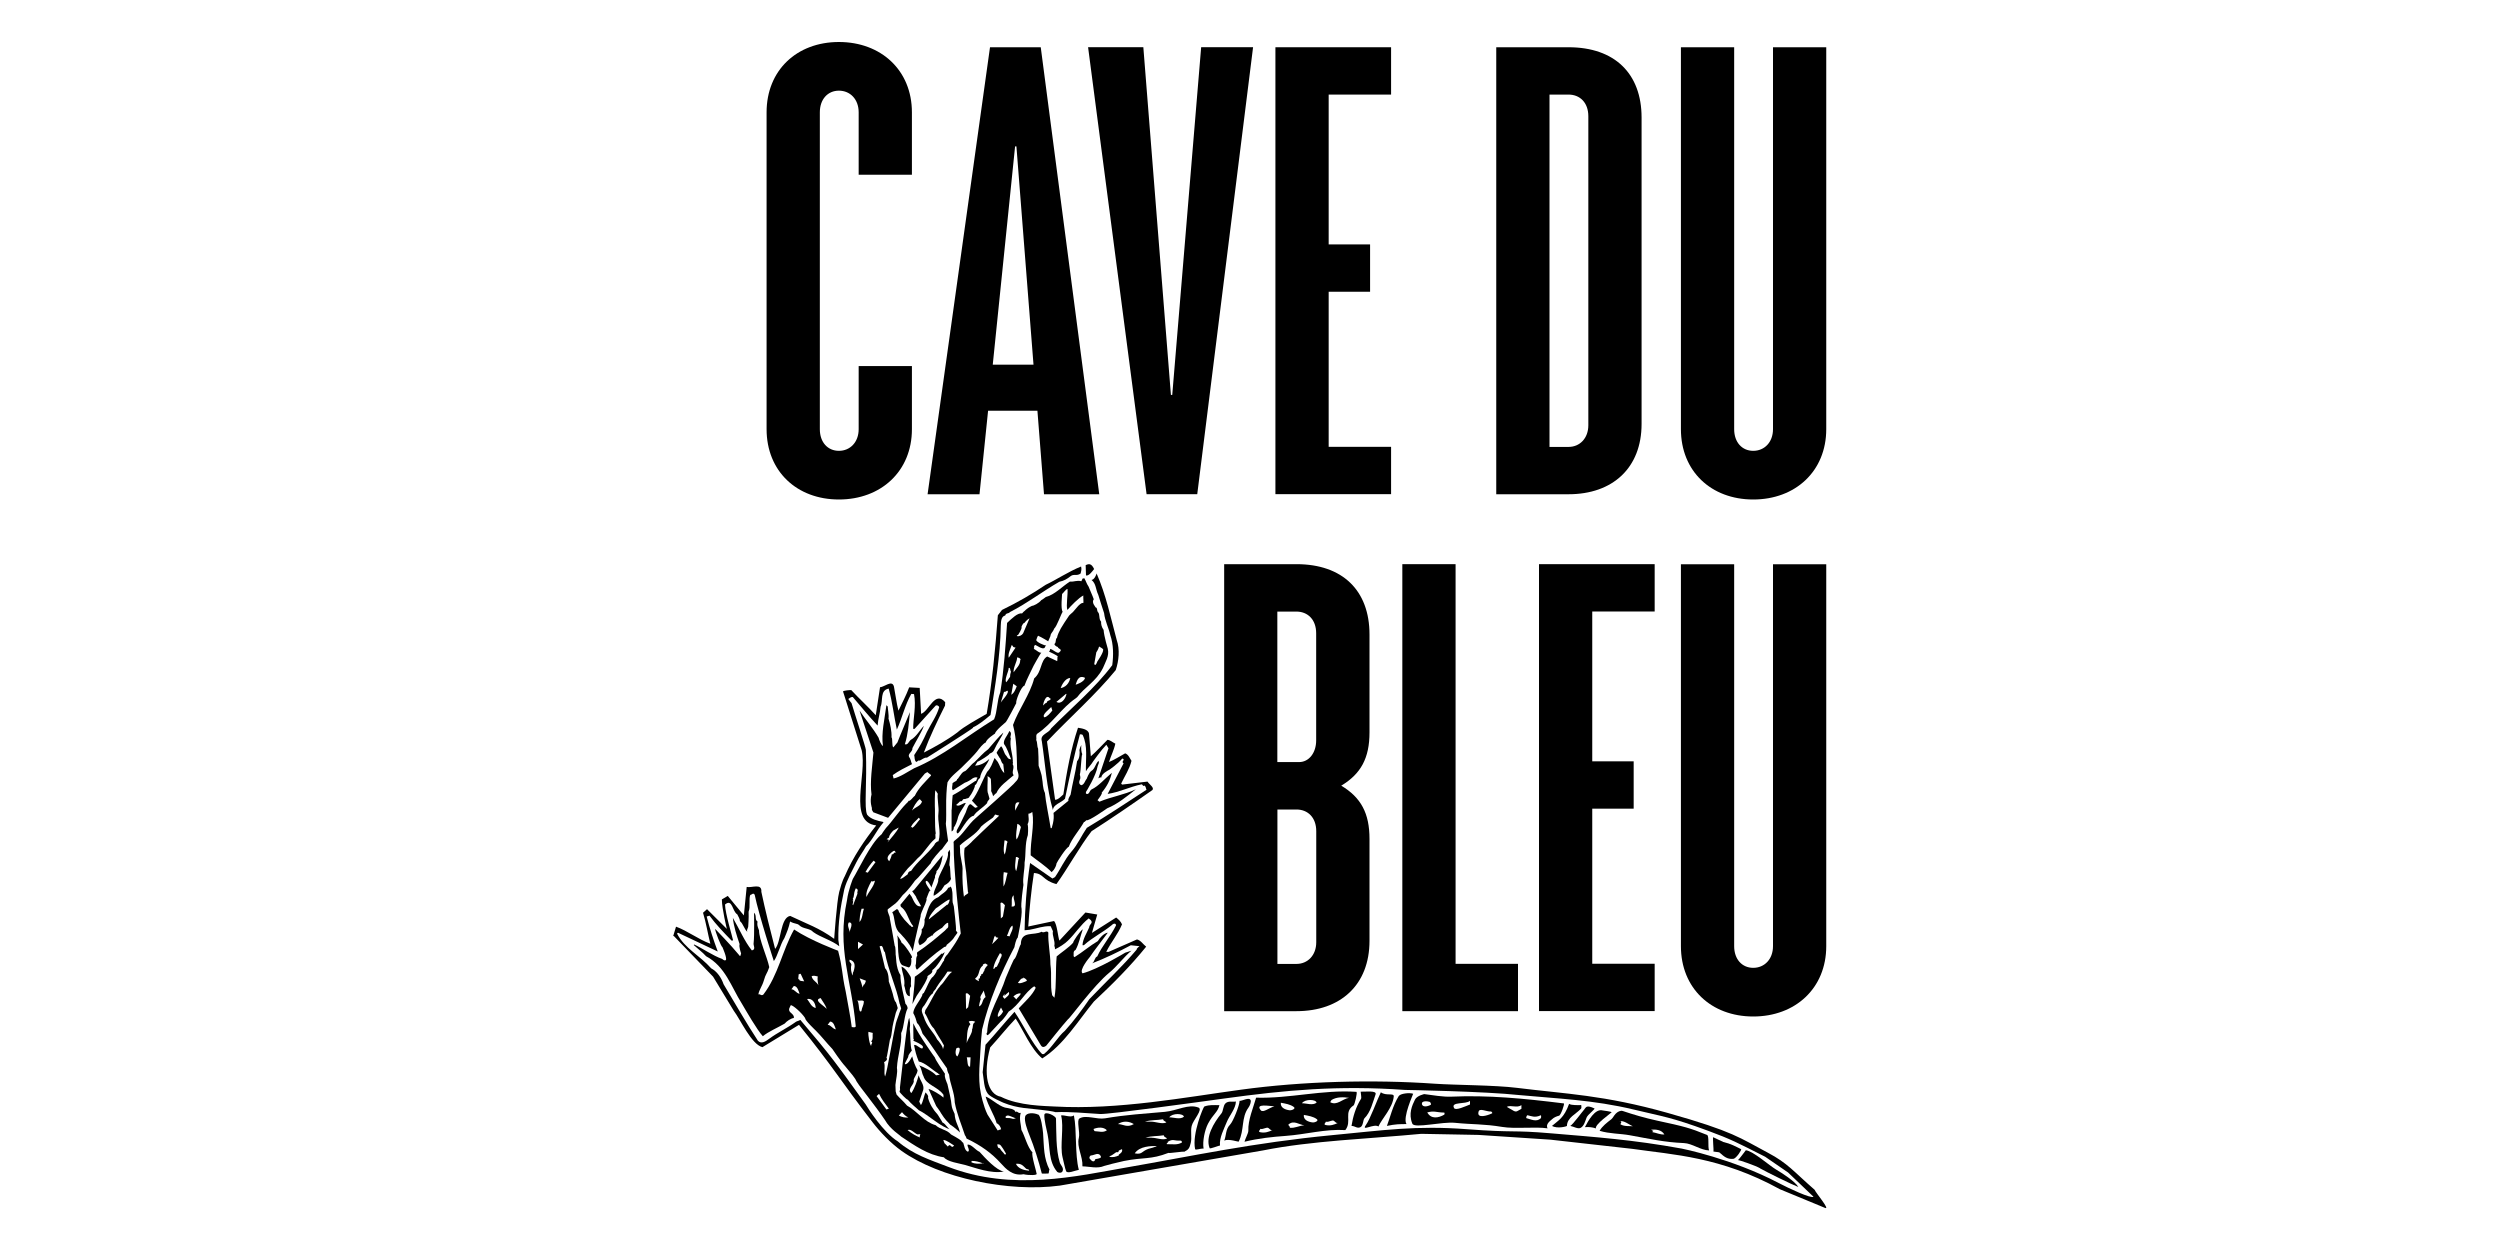 <?xml version="1.0" encoding="UTF-8"?> <svg xmlns="http://www.w3.org/2000/svg" id="Calque_4" data-name="Calque 4" viewBox="0 0 300 150"><g><path d="M103.04,20.97v-7.49c0-1.58-1.03-2.6-2.37-2.6s-2.29,1.03-2.29,2.6v38.02c0,1.58.95,2.6,2.29,2.6s2.37-1.03,2.37-2.6v-7.57h6.39v7.57c0,5.05-3.71,8.44-8.76,8.44s-8.68-3.39-8.68-8.44V13.48c0-5.05,3.63-8.44,8.68-8.44s8.76,3.39,8.76,8.44v7.49h-6.39Z"></path><path d="M124.89,5.67l7.02,53.64h-6.63l-.79-10.02h-5.92l-1.03,10.02h-6.23l7.49-53.64h6.07ZM119.13,43.76h4.89l-2.05-26.19h-.16l-2.68,26.19h0Z"></path><path d="M137.59,59.3l-7.02-53.64h6.63l3.31,41.73h.16l3.47-41.73h6.23l-6.7,53.64h-6.07,0Z"></path><path d="M153.05,59.3V5.67h13.88v5.68h-7.49v17.98h4.97v5.68h-4.97v18.61h7.49v5.68h-13.88Z"></path><path d="M188.23,5.67c5.52,0,8.76,3.15,8.76,8.44v36.76c0,5.28-3.47,8.44-8.76,8.44h-8.68V5.67h8.68ZM185.94,11.35v42.28h2.29c1.34,0,2.37-1.03,2.37-2.6V13.95c0-1.66-1.03-2.6-2.37-2.6h-2.29Z"></path><path d="M219.15,5.67v45.83c0,5.05-3.71,8.44-8.76,8.44s-8.68-3.39-8.68-8.44V5.67h6.39v45.83c0,1.58.95,2.6,2.29,2.6s2.37-1.03,2.37-2.6V5.67h6.39Z"></path></g><g><path d="M146.9,121.34v-53.64h8.68c5.52,0,8.76,3.15,8.76,8.44v11.75c0,3.08-1.03,4.97-3.39,6.39,2.37,1.42,3.39,3.31,3.39,6.39v12.23c0,5.28-3.47,8.44-8.76,8.44h-8.68ZM153.29,91.45h2.6c1.18,0,2.05-1.1,2.05-2.6v-12.86c0-1.66-1.03-2.6-2.37-2.6h-2.29v18.06h0ZM153.29,97.13v18.54h2.29c1.34,0,2.37-1.03,2.37-2.6v-13.33c0-1.66-1.03-2.6-2.37-2.6h-2.29Z"></path><path d="M168.28,121.34v-53.64h6.39v47.96h7.49v5.68h-13.88Z"></path><path d="M184.68,121.34v-53.64h13.88v5.68h-7.49v17.98h4.97v5.68h-4.97v18.61h7.49v5.68h-13.88Z"></path><path d="M219.15,67.71v45.83c0,5.05-3.71,8.44-8.76,8.44s-8.68-3.39-8.68-8.44v-45.83h6.39v45.83c0,1.58.95,2.6,2.29,2.6s2.37-1.03,2.37-2.6v-45.83h6.39Z"></path></g><g><g><path d="M80.86,112.32l4.71,4.88,2.48,4.09c.78,1.02,2.12,4.04,3.44,4.37l4.39-2.68c4.24,5.24,4.76,6.41,8.82,11.68.91,1.18,2.17,2.51,3.49,3.45,4.56,3.26,12.85,4.99,19,4.16l24.38-4.22c5.84-1.17,12.73-1.39,18.98-1.99l6.87.13,8.63.57,9.81,1.1c4.89.71,10.61.93,17.73,4.85l5.37,2.22c.8.39-1.16-1.91-1.2-2.15-2.56-2.23-3.21-3.18-5.61-4.45-3.35-1.77-4.08-2.54-12.03-4.78-7.66-2.16-12.19-2.27-18.1-3.01-2.62-.33-7.46-.33-9.77-.49-7.47-.53-15.95-.3-23.32.71-6.65.9-14.77,2.45-22.37,2.02-1.15-.07-4.3-.07-6.46-1.17-1.59-.29-2.17-2.67-1.28-5.92,1.11-1.21,1.98-2.34,3.06-3.46.86,1.29,1.84,3.68,3.19,4.78,2.57-1.61,4.34-4.57,6.2-6.83,2.26-2.12,4.33-4.18,6.27-6.58-.37-.28-.63-.75-1.1-.87l-3.4,1.49h-.29c.56-1.15,1.42-2.13,1.89-3.3-.15-.36-.4-.57-.7-.82l-2.91,1.85.64-2.21-1.42-.24-3.12,3.37c-.17-.39-.27-1.94-.64-2.35l-3.1.66c.13-2.02.37-4.46.68-6.42,1.19.06,1.02.89,2.7,1.33,1.29-1.77,2.84-4.58,4.22-6.35,2.45-1.57,4.87-3.23,7.3-4.94.25-.3-.37-.66-.59-1.01l-3.05.36-.11-.12c.43-.91,1-1.74,1.24-2.73-.22-.32-.36-.76-.76-.9-.64.35-1.31.79-1.94,1.04.23-.75.6-1.42.76-2.2-.33-.16-.64-.46-.95-.46-.66.66-1.39,1.46-1.99,1.97l-.22-2.71c-.09-.55-.92-.64-1.32-.71-.87,2.58-1.34,5.27-1.76,8-.3.27-.66.66-.99.64l-.97-6.99c2.71-2.87,5.8-5.57,8.25-8.57.37-1.1.51-2.48.12-3.6-.74-2.74-1.27-5.38-2.42-8,0,.07-.25.77-.61.78.57.46.49,1.14.81,1.78.21.72.46,1.45.7,2.2.11.96.55,1.76.75,2.66.38,1.1.39,2.4.23,3.59-2,2.69-4.95,5.18-7.34,7.59-.29.61-1.37.69-1.11,1.54.41,2.69.57,5.62,1.33,8.26.04-.69.98-.86,1.45-1.36.51-2.48,1.12-5.34,1.79-7.73.12,0,.24-.01.33.07.64,1.35.35,2.81.39,4.36.24-.42.64-.78.87-1.19,0,0,.98-1.38,1.58-1.99l.26.42-1.22,3.61c.12-.04.2-.16.36-.1,0-.43.78-.84.96-.93,0,0,1.02-.69,1.55-1.35.47.14-.21.35.16.58-.64,1.23-1.27,2.46-1.91,3.67,1.42-.21,2.67-.86,4.07-1.15.12-.02.17.32.33.14.21.13.17.34.26.51-2.47,1.61-4.65,3.07-7.16,4.57-.65.94-1.09,2-1.86,2.87-.82.95-1.27,2.04-1.96,3.04l-.31.17-2.68-1.86c-.43,2.85-.63,5.67-.66,8.07l.62-.06c.94-.17,1.53-.45,2.51-.43l.27.6c-.12.54.3,1.15.17,1.77,0,0,.11.22.07.41.44-.19,1.24-.7,1.57-1.05.85-.81,1.51-1.9,2.48-2.66l.23.18c.36.4-.14.47-.17.9-.27.65-.77,1.39-.8,2.13h.17c1.03-.94,2.24-1.5,3.36-2.42.18-.21.5-.24.49.05-.67,1.35-1.71,2.51-2.25,3.72-.34.13-.29.63-.62.83,1.58-.61,3.13-1.36,4.65-2.17l1.04.11s-.4.3-.33.4c-1.66,1.97-3.79,3.97-5.68,5.95-.9,1.31-1.86,2.61-2.95,3.81-.82.67-1.49,1.96-2.51,2.79h-.21c-1.16-1.17-2.38-3.73-3.32-5.07-1.14,1.23-2.31,2.69-3.48,3.95l-.34,3.3c.15.87.14,1.95.63,2.59.28.39,1.87,1.07,1.87,1.07.83.34,1.68.53,2.46.63.81.11,3.04.27,3.8.5,1.66-.08,3.63.12,5.33.22.98.06,11.84-1.44,14.9-1.86,7.35-1.01,13.66-1.6,21.69-1.03,0,0,9.62.17,13.74.62,4.44.42,8.89.57,13.73,1.74,3.42.83,4.4.88,8.92,2.55,2.73,1.01,3.47,1.41,6.83,3.11l2.75,1.89,3.05,2.91c-.28.25-2.98-1.02-4.18-1.65-5.58-2.93-11.63-4.13-11.63-4.13-5.9-1.07-10.23-1.37-15.65-1.83-4.89-.42-4.22-.05-10.17-.5-6.04-.46-9.98.13-16.16.72-9.4.9-16.74,2.5-24.63,3.87-5.98,1.04-13.67,2.9-21.42-.07-2.24-.86-4.21-1.48-6.04-3.05-1.76-1.09-3.63-4.04-3.86-4.45-3.62-5.01-4.03-5.66-7.84-10.13l-.51.21c-1.07.78-2.22,1.3-3.24,2.06-.42.31-.93.66-1.34.23-1.26-1.9-2.98-4.88-4.12-6.78-.27-.78-.76-1.52-1.5-1.92-1.28-1.47-3.21-2.41-4.08-4.15.06-.21.29-.03.22-.06l4.66,2.2c-.52-1.39-.99-2.84-1.33-4.2l.34-.1c.76,1.04,1.75,2.07,2.66,3l.17-.04c-.13-.6-.93-3.17-.97-4.3.9-.76.86.83,1.47,1.18.13.27.33.57.32.81.39.31.5.96.91,1.31-.16-.22.04-.4.08-.62,0,0,.09-1.11.05-1.82.24-.58,0-1.49.2-2.01.19-.01.35-.32.53-.02.51,2.49,2.3,7.96,2.3,7.96.46-.62.77-2.01,1.26-2.75.36-.85.51-1.21.69-2,.56.32.85.2,1.1.45.46.46,1.27.34,1.67.81.87.63,2.27,1.01,3.13,1.71l-.11-.75c-.04-2.09.25-3.92.71-6.08.31-1.15.93-2.17,1.47-3.28.28-.58.9-1.42,1.14-1.88.88-.88,1.23-1.9,2.1-2.88l-.05-.05c-.64-.13-1.49-.32-1.91-.86-.4-.81,0-3.67-.16-7.79-.01-.3-1.27-4.1-1.71-5.58.05.03-.26-.32-.4-.52.15-.09.34-.29.55-.23.99,1.15,1.89,2.27,2.97,3.42.07-.9.29-1.42.36-2.27.32-.72-.11-1.96.97-2.17.44,1.57.64,3.35.98,4.92.65-1.4.96-2.93,1.73-4.28l.33.02c.28,1.4-.11,2.93-.1,4.17h.17s2.51-2.77,2.51-2.77c.15-.13.41,0,.44.19-.32,1.08-.99,1.98-1.47,2.95-.43.98-.93,1.91-1.53,2.78.08.29,0,.62.24.82.14,0,.23-.25.41-.15.29-.13.59-.42.88-.36,0,0,5.05-3.18,5.53-3.58-.09-.13.22.07,2.1-1.54.54-3.43,1.18-7.07,1.23-10.74.02-.48.05-1.1.53-1.2.11-.35.4-.18.58-.42,2.03-1.02,3.92-2.49,5.92-3.63.55-.11.92-.33,1.35-.67.39-.31.74.03,1.21-.33.03-.27.15-.41.05-.83-1.5.6-3.04,1.63-4.24,2.19-1.6,1.08-3.4,2.13-5.25,3.02l-.5.64c-.31,4.16-.67,7.91-1.34,11.83-1.16.68-2.72,1.51-3.53,2.24-1.27.95-2.67,1.72-4.01,2.41.69-1.87,1.63-3.81,2.54-5.64l.02-.41c-1.24-1.43-1.94,1.09-2.89,1.4l-.17-3.11-1.26-.07c-.36.96-.86,1.91-1.29,2.8-.24-.94-.35-1.93-.54-2.89-.22-.85-1.12.04-1.67.08l-.51,3.36c-.92-1.03-1.97-1.97-2.94-3.02-.19-.01-.89.05-.99.16l2.24,7.07c.68,2.88-1.7,8.59,1.74,9.01-1.35,1.72-2.75,3.71-3.79,6.14,0,0-.28.42-.65,1.85-.3,1.18-.6,5.62-.6,5.62-1.79-1.31-3.32-1.81-5.28-2.75-1.2.2-1.07,3.14-1.81,3.96-.52-1.98-1.23-4.83-1.65-6.85.08-1.09-1.15-.44-1.76-.59l-.34,3.42c-.65-.8-1.26-1.52-1.93-2.34l-.71.42c.01,1.15.6,3.54.6,3.54l-2.38-2.37-.48.43c.37,1.21.58,2.56.88,3.72-1.45-.53-2.74-1.55-4.12-2.05l-.34,1.13h0Z"></path><path d="M108.94,131.97c.38.47.91.88,1.32,1.26,1.16.56,2.64,2.03,3.82,2.31-.33-.02-.56-.67-.99-.85.02-.02-.57-.94-.57-.94-.54-.58-.96-1.27-1.16-2.02.13-.25-.3-.64-.3-.64-.16.35-.31,1.2-.55,1.52-.06-.15-.14-.32-.2-.42l.48-1.41c.15-.59-.37-1.09-.55-1.75-.15.59-.49,1.59-.88,2.14-.57-.55.44-1.02.28-1.55.02-.33.44-.72.47-1.2-.29-.47-.52-1.14-.64-1.64,0-.12-.44,1-.88.92-.04-.15.44-.84.41-.96-.03-.11.38-.65.42-.68-.21-.46-.16-2.02-.25-2.59.09-.65.01-.89-.05-1.31-.27.08-.84,5.99-1.13,8.37,0,0,.02.11.02.2l-.07.29c.1.15.8.91,1,.95h0Z"></path><path d="M129.78,69.75c-.57-.15-.86.09-1.39.04-.89.55-1.82,1.58-2.89,1.85,0,0-.47.36-.55.38-.28.37-.94.69-1.11.68-.78.38-.82.61-1.02.72l-.17.19c-.52-.1-1.22.6-1.8,1.14-.19,2.76-.37,5.64-.82,8.34-.41,1.01-.34,2.32-.74,3.23-3.23,1.98-6.15,4.43-9.59,5.87-.81.43-1.63,1.04-2.47,1.23l-.1-.41c.67-.49,1.53-.92,2.31-1.31-.13-.29-.16-.65-.36-.88-.17-.39.46-.62.41-1.05.45-.88,1.1-1.9,1.38-2.67-.5.5-.88,1.29-1.57,1.68-.27.2-.34.65-.72.53.37-1.13.49-2.53.61-3.86-.49,1.22-1.09,2.57-1.5,3.64,0,0-.46.55-.49.6-.21-.18-.06-1.12-.22-1.2.04-.74-.16-1.61-.36-2.26.07-.38-.12-1.37-.09-1.44l-.16-.17c-.23,1.73-.63,3.33-.42,4.89-.17-.03-.46-.72-.52-.98-.68-1.18-1.6-2.21-2.29-3.27l1.67,5.05c-.13,1.57-.44,3.5-.23,5.02-.23.9.05,1.63.05,1.63-.06.21.08.36.16.51l1.78.67,4.41-5.31.3-.18c.23.23.51.31.43.43-.71.78-1.49,1.47-1.94,2.43-.15.06-.56.69-.72.58,0,0-.16.25-.3.34-.88.91-1.69,2.15-2.45,2.95-.15.21-.41.55-.44.62,0,.1-.13.14-.18.21-1.25,1.1-2.62,4.08-3.34,5.26,0,0-.54,1.31-.7,2.55-1.24,5.87.55,9.52,1.05,15.15-.11.21-.38.05-.48.09-.17-1.39-.49-2.87-.73-4.29-.5-2.25-.34-2.74-.91-4.88,0,0-3.32-1.23-5.28-2.55-1.41,2.49-1.89,5.47-3.69,7.81-.27.2-.36-.11-.6-.02.1-.57.46-.97.66-1.67.24-.86.36-.73.65-1.6-.25-1.23-1.22-3.28-1.23-4.42-.17-.46-.25-.61-.18-1.06-.37-.23-.06-.71-.41-1.05-.02-.12.06,2.72-.06,3.67-.06.21.32.76-.21.85-.87-1.07-1.49-2.56-2.28-3.91.11,1.06.46,2.12.81,3.15-.11.33.18,1.11.18,1.11-.08.26-.06.5-.29.15-.85-1.05-2.82-3.08-2.82-3.08-.04.21.72,2.16.86,2.17,0,0,.6,1.34.42,1.57-.12.07-.19.07-.45-.14-1.08-.37-2.41-1.3-3.35-1.73l-.05.07c.52.48,1.01.82,1.48,1.34,2.32,1.24,3.01,3.66,4.28,5.67.53.89,1.83,3.17,2.53,3.93.67-.56,1.7-.98,2.61-1.51.28-.32.75-.63,1.11-.68.06-.31-.24-.51-.46-.72-.24-.32-.04-.5.09-.81.21-.06,1.32.9,1.73,1.55-.06.24,1.26,1.48,1.26,1.48.75.75,1.24,1.42,2.01,2.23,0,0,1.01,1.51,1.53,2.06,1.7,2.01,1.04,1.4,1.55,2.09.08.2,2.06,2.64,3.22,4.36.63,1.13,1.87,1.86,1.93,1.98,1.64,1.09,3.21,2.21,5.15,2.5.42.55,1.87.73,2.55.92,1.23.35,3.1,1.07,4.64.79-.87-.13-2.24-1.61-2.92-2.37-.47-.19-.95-.91-1.43-.87-.08.21.34.71.04.86-.4-.14-.44-.76-.56-1.06,0,0-.23-.18-.23-.25-.2-.2-1.23-.76-1.23-.76-.56-.63-1.24-.54-1.86-1.12-1.34-.36-2.2-1.67-3.43-2.35-.5-.6-.81-.81-1.25-1.32l-.11-.38-.03-.77c.06-.7.29-1.46.18-2.06.08-1.5.6-2.81.51-4.17.37-.72.35-2.15.78-2.99,0,0-.05-.36-.26-.51-.23-1.04-.61-2.42-.61-3.47-.6-.87-.5-2.41-.57-2.39,0,0,0-1.1-.11-1.08,0,0-.46-2.66-.59-3.31,0-.39-.33-.73-.25-1.1l.92-.7c.35-.29.63-.71.88-1.01.7-.61,1.46-1.72,1.46-1.72l.4-.39,1.51-1.72c.01-.29,1.19-1.57,1.19-1.57.12-.02.3-.32.3-.32l.58-.78c-.03-.31-.33-2.17-.26-2.18.05-.02.03-1.88.03-1.88-.02-.96.05-2.34.16-2.97.45-.81,1.29-1.32,1.94-2.02,0,0,1.31-1.24,1.82-1.96,0,0,.46-.64.85-.82.04-.38,1.08-1.04,1.08-1.04.07-.38,1.26-1.34,1.26-1.34.12-.02,1.31-2.34,1.31-2.34-.14-.13.58-2.02.97-2.07.3-.82.73-1.61,1.1-2.4,0,0,.67-1.23.93-1.59-.15.16-.73-.38-.91-.44.13-.14.01-.21.01-.21l.13-.26c.24.04.92.63,1.18.33.03-.13.17-.28.17-.28-.08.11-1.3-.43-1.18-.67.02-.08.16-.45.21-.48.41.17,1.25.69,1.21.67,0,0,.12-.25.27-.62.05-.43.26-.4.45-.9.33-.29.87-1.86,1.02-2.02-.26-.36-.06-2.06-.07-2.14.15-.11.48-.61.65-.6.07.63-.2,2.04-.01,2.52.38-.46,1.35-1.46,1.91-1.74-.03.17.04.72,0,.91-.21-.11-.64.37-.64.37l-.61.71c-.17.13-.45.41-.45.41-.53.79-.66.98-1,1.55-.19.35-.4.77-.46,1.12-.25.22-.05.53-.3.74-.05.12.2.32.39.37.06.27.68.24.15.67-.22.16-.73-.38-1.06-.44,0,.1-.05.28-.15.32.16.06.93.44,1.09.59-.16-.06.02.75-.18.52l-1.12-.52c-.84.5-.61,1.82-1.56,2.63-.51,1.95-1.87,3.72-2.54,5.59.46,1.77.44,3.46.49,5.3l.14.53c.12.5-.11.79-.34,1.01-.11.26-4.76,4.33-4.76,4.33-.95.81-1.51,1.95-2.43,2.62-.37.27-.19.34-.22.51-.03,3.08.73,9.7.85,10.72l-.36.67c-.34.61-.78,1.19-1.22,1.83-.24.2-.46.62-.42.74-.3.32-.43.88-.87,1.15-.02.31-.45.79-.45.79-.37.2-.79,1.41-1.13,1.99-.09-.05-.2.2-.18.28-.37.77-1.03,1.44-1.07,2.1.22.37.37.87.45,1.18.32.3.44.67.67,1.3,1.07,1.32,1.91,2.75,2.93,4.16.01.17.06.42.25.75.11,1.13.65,2.11.68,3.35.26,1.4.81,2.64,1.22,3.92.1.11.16.28.2.4,1.78.85,3.03,1.78,4.1,2.96.62.68,1.42,1.56,2.73,1.32.64.15,1.73.14,1.57-.08.03-.05-.67-2.28-.49-2.53-.61-.61-.92-1.99-1.33-2.7-.04-.6-.31-1.35-.08-2.06-.32.13-.44-.31-.62-.08-.1-.41-.81-.45-1.28-.55-.82-.23-1.66-1.1-2.32-1.32.34,1.21,1.01,2.12,1.33,3.21.28.09.5.46.53.72,0,0-.36.1-.41.14l-1.22-1.91c-.52-1.05-.8-2.54-.8-2.54-.4-1.83-.07-4.23,0-5.97,0,0,.07-1.01.15-1.7.8-3.35,2.24-6.77,3.88-9.88.04-.21.19-.97.39-1.13,0,0,.58-2.58.47-3.48-.15-.41.22-2.85.22-2.85-.12-.91.16-1.76.14-2.69.17-.92.02-2.24.39-3.3,0,0,.09-.88-.03-1.31.26-.44.05-.95.11-1.26.26-.01.22-.08.46-.19.27,1.66-.25,3.4-.2,5.19.8.64,1.77,1.26,2.52,2.02l.25-.27c.16-.23.31-.53.33-.77.08-.21,1.15-1.9,1.47-2,.39-1.05,1.27-1.96,1.83-2.98h.05s.25-.22.25-.22c.2.2,2.48-1.42,2.48-1.42,1.22-.49,2.37-1.43,3.44-2.28-1.47.69-2.89.87-4.37,1.49l-.23-.18c.26-.34.62-.83.5-.9.66-.8,1.01-1.5,1.22-2.39-.85.7-1.56,1.59-2.44,2-.24.11-.28.73-.67.49v-.19c.06-.07,1.23-2,1.4-3.07.09-.32.22-.38.12-.67-.38.34-.43.96-.85,1.2-.32.2-.57.95-.57.95-.23.25-.28.7-.66.78-.47-.17-.13-.75-.13-.75.06-.19-.04-.53-.04-.53.14-.49.17-2.35.29-2.44-.13-.27-.15-.77-.11-1.1,0,0-.31.51-.21.8,0,0,.05.79-.3,1.13-.19,1.37-.57,2.72-.78,4.02-.13.23-.36.6-.25.73l-1.8,1.46c.05.46.03.81-.07,1.26l-.15.57h-.12c-.23-1.47-.6-3.14-.69-4.22-.3-.64-.22-1.18-.36-1.86,0-.31-.4-1.41-.4-1.41,0-.81-.02-1.36-.06-2.05-.15-.32-.06-.72-.23-1.04.08-.24-.09-.51.11-.74,1.73-1.13,2.98-3.14,4.61-4.24l.2-.16c.85-1.17,2.27-1.86,3.09-3.49.3-.75.79-1.44.58-2.33,0,0-.45-1.48-.5-2.25-.24-.32-.32-.71-.3-.99-.32-.33-.1-.89-.39-1.16-.13-.17-.04-.53-.26-.54,0-.05-.54-.58-.23-.99l-.15-.39-.47-1.12c-.27-.4-.28-.61-.52-1.02l-.29.1c.12.05,0,.17-.06.24h0ZM94.97,118.71l.29-.39c.43,0,.57.6.69.94-.45-.1-.55-.51-.98-.55h0ZM95.92,117.53c-.26.03-.02-.44-.11-.57.1-.02.2-.2.29-.06l.41.88c0-.07-.67,0-.59-.26h0ZM96.85,119.88c.58-.11.99.39,1.04,1.08-.54-.1-.73-.71-1.04-1.08ZM97.4,117.14c.24-.11.47-.01.73.03-.06.31.01.78.07,1.07-.15-.41-.71-.56-.8-1.09ZM98.48,119.77c.22.39.6.84.72,1.3-.38-.45-1.64-1.06-.72-1.3ZM99.32,122.98l.29-.39c.43,0,.57.6.69.94-.45-.1-.55-.51-.98-.55ZM116.6,139.31c.45-.01.88.11,1.29.27.01,0,.03.02.05.03.04,0,.08,0,.12-.01-.04.07-.09.04-.12.01-.46.05-.95.08-1.37-.14-.05-.03.06-.1.03-.17h0ZM114.49,137.46c-.36.51-.41-.4-.75.13l-.34-.35c-.07.02-.2-.45-.2-.45.45.05.92.46,1.29.67h0ZM110.1,136.13l.34-.03s-.09.28-.07.33l.04.07c-.35-.11-1.05-.49-1.5-.89.39-.19.81.38,1.19.52h0ZM108.24,133.46c.18.22.45.53.76.61-.27.11-.86-.03-1.14-.21l.38-.4ZM110.37,95.89l.27.3c-.17.56-.8.63-1.2,1.08.19-.44.48-1.02.93-1.38h0ZM110.25,98.12l.16.18c-.33.34-.57.83-.96,1.05.03-.07-.02-.1-.07-.12l-.1.11c.17-.54.76-.94.97-1.21h0ZM103.38,109.05h.29c-.19.53-.16,1.2-.53,1.59-.01-.26.08-1.09.25-1.59h0ZM103.56,113.34l-.6.55v-.88s.6.33.6.33ZM101.86,110.69c.66-.04.09.98.05,1.24.14-.33-.34-.83-.05-1.24ZM102.41,116.61c-.1.11-.06.31-.07.45-.2-.27-.29-.9-.17-1.27,0-.29-.34-.3-.21-.63.52.15.78.51.45,1.46h0ZM102.38,108.64c-.21-.18.16-.37-.09-.58.05.03.07-.02.12-.04l-.11-.24.04.07c.18-.3.11-.64.24-.97l.11-.28c.45.12.09.48.21.63l-.53,1.4h0ZM103.37,121.33c-.42.34-.18-1.11-.57-1.37.18.27.72-.05.87.22-.03.48-.23.67-.3,1.14h0ZM103.71,118.19v-.14s-.26.52-.26.52c.15-.11-.27-1.05-.29-1.17l.74.28c0,.17-.15.37-.19.52ZM104.5,124.96c.4.12-.09.4.07.58-.23-.13-.41-1.35-.36-1.72l.52.13c-.06.28.1.86-.22,1.02ZM103.98,107.65c-.13-.6.29-1.35.6-1.93.13.15.26-.03.41-.03-.11.69-.74,1.27-1.01,1.95ZM104.13,104.72c-.09-.03-.19-.08-.28-.06.29-.53.62-.99.98-1.38l.23.18-.93,1.26ZM106.37,133.14l-1.18-1.61.3-.27c.28.63.75,1.21,1.17,1.78l-.29.1h0ZM107.97,120.46l.17.55-.25.64c.06-.08-.28.74-.38,1.13-.32,1.33-1.04,5.79-1.3,6.4-.19-.49.05-1.19-.12-1.72,0,0,.53-.25.28-.55.07.03.29-1.51.42-2.15.16-.28.21-.78.25-1.08.06-.66.25-1.31.46-2.15l.23-.56s-.21-.79-.27-.75c-.16-.15-.33-.97-.33-.97-.1-.32-.38-1.27-.48-1.49.02.02.01-1.17-.44-1.57,0,0-.5-2.14-.66-2.62.49-.28.37.51.64.7.36,2.1,1.4,4.2,1.77,6.21h0ZM107.11,102.54l-.07-.07c-.08.35-.23.72-.33.88-.53-.48.14-.91.3-1.09.3-.2.32-.27.5.07-.23-.11-.27.15-.39.22h0ZM106.49,101.12l.18-.33-.28-.09.3-.2c0-.29.27-.58.5-.83l.66-.37c-.27.58-.93,1.26-1.36,1.81h0ZM112.63,100.95c-.09-.03-.46.21-.5.43-.85,1.13-2.09,2.04-2.79,3.12-.32.1-.32.13-.43.43-.37.24-.6.52-.89.53.09-.28.93-1.26.93-1.26.12-.09,1.08-1.09,1.16-1.2.8-.65,1.24-1.62,2.09-2.34.15-.04-.03-.49.09-.65-.14-.69-.07-3.32-.11-3.3,0,0-.03-1.67.08-1.88l.28.43c-.11.31.15,1.79.08,2.19-.16,1.3.36,2.29,0,3.51h0ZM121.4,77.41c.25.13.04.25.47.3l-.82,1.22c-.12-.46.18-1,.35-1.52h0ZM120.09,84.33l.4-1.33c.16.15.37-.27.45-.05.08.34-.77,1.16-.85,1.38h0ZM121.21,81.23c-.1.09-.29.48-.47.64-.24-.37.33-1.33.3-1.72.24-.08.16.36.28.44-.08.24-.12.45-.11.64ZM121.35,83.36l.24-1.31.42.3c-.14.35-.29.8-.66,1.02h0ZM122.42,79.24c.02.57-.48.95-.79,1.44-.04-.67.44-1.28.42-1.79.12,0,.41.09.42.26l-.05.09h0ZM122.77,76c-.11.21-.46.41-.74.33v-.07s.08-.07.12-.04c0,0,.54-.78.43-1,.03-.09.2-.49.34-.46,0,0,.29-.4.63-.57l-.78,1.82h0ZM112.86,118.28c-.79.88-1.15,1.99-1.82,2.94l-.07.34c.42.61.57,1.37,1.11,1.87.36.68.86,1.37,1.2,2.03l-.13.47c.06-.31-.58-1.09-.69-1.19-.45-.91-1.04-1.31-1.49-2.39-.25-.82-.64-1.11-.04-1.72.34-.48.53-1.09,1.03-1.45-.01-.24.33-.41.39-.65.45-.76.91-1.18,1.35-1.94.12-.02.55.03.55.03-.57.4-.94,1.3-1.41,1.65h0ZM114.89,126.77c-.23-.07-.29-.55-.12-.98.79-.38.18.93.12.98ZM123.1,140.22c.11.1.28.07.39.17.04.03-.04.09-.06.09-.58-.06-1.25-.24-1.52-.82.67-.08.87.26,1.2.56ZM120.69,133.97c.23-.24.54-.02.8.07.14.05.29.12.43.17-.17-.02-.25.1-.42.04-.22-.08-.49-.1-.75-.09-.09,0-.1-.14-.06-.19h0ZM120.06,137.43c-.19-.22.18.12.64.97.02.03.04.1-.03.14-.02-.07-.07.05-.13-.03-.16-.25-.41-.4-.55-.7-.01-.04-.12-.02-.16-.05-.12-.09-.12-.28-.17-.42.16-.05.32,0,.39.08h0ZM120.54,100.85c.17-.01.35.07.39.24h-.07c-.09.33-.12,1.02-.29,1.46-.24-.42-.06-1.2-.03-1.7h0ZM120.45,104.66l.46.08c-.17.54-.2,1.16-.49,1.64-.02-.53-.04-1.26.03-1.73h0ZM115.67,107.62c-.14-.99-.2-2.16-.17-3.09.08-.74-.33-1.73-.29-2.57l-.03-.5c.7-.7,1.98-1.33,2.56-2.28.45-.41.87-.67,1.42-1.07l.26-.37.48.14c-1.1,1.02-3.19,3.03-3.19,3.03-.13.18-.77.74-.95.85-.18.69.11,2.37.18,2.9l.21,2.36c.2.25-.36.29-.47.6h0ZM115.89,119.24c.23-.2.46.25.53.25l-.24,1.37-.25.23-.04-1.85h0ZM116.42,127.99c-.38.12-.3-.82-.41-1.11h.46s-.06,1.11-.06,1.11ZM116.65,123.53c.08.39-.56,1.22-.65,1.65.05-.59-.02-1.79.45-2.27l-.2-.3c.13-.16.67-.12.78.03-.39.19-.22.58-.38.89h0ZM117.52,120.76c-.1.04.11-.79.18-.89-.23-.23.23-.68.34-1.01l.23.79c-.45.29-.28.87-.75,1.11ZM118.12,116.51c-.17.11-.12.45-.38.39v.17c-.28.08.02.34-.32.39l.06.29c-.12-.08-.44-.18-.46-.33.62-.44.32-1.13.94-1.57-.11-.1.15-.21.3-.23l.28.18c-.13.14-.45.48-.42.72ZM119.41,112.28l.11.19.29.07c-.23.23-.54.59-.79.77.21-.32.18-.78.39-1.03h0ZM119.94,115.36l-.32.65c-.34.03-.13.23-.42.26.06-.64.45-1.28.79-1.89.51.17-.04.64-.05.98ZM120.35,109.99l-.25.22-.04-1.85c.22-.2.46.25.53.25l-.24,1.37h0ZM121.16,112.36l-.33-.06c.21-.37.28-.99.65-1.23.2.34-.26.98-.32,1.29ZM121.39,108.78c.09-.45-.13-1.15.29-1.35-.24.37.57,1.46-.29,1.35ZM122.33,96.3l-.53,1c.08-.09-.2-1.2.53-1ZM122.23,103.07c-.09.33-.13,1.02-.29,1.47-.24-.42-.06-1.2-.03-1.7.17-.01.35.07.39.24h-.07s0,0,0,0ZM121.98,100.74c-.14-.58.07-1.31.1-1.88.21.06.35.21.43.4-.17.49-.2,1.06-.53,1.48ZM125.94,83.77l.12.05c.11.27-.49.21-.43.5-.19.01-.37.27-.47.34.01-.21.34-1.43.79-.9h0ZM125.32,86.08c-.35-.3.61-.99.83-1.24l.13.42c-.23.3-.62.77-.96.82ZM127.91,83.51c-.09.32-.55,1.07-1.14.72l1.15-.97c.12-.01-.01.24-.01.24h0ZM128.43,81.37h0c-.04.21-.27,1.05-1.15,1.2.09-.3.56-1.24,1.15-1.2,0-.03,0-.05,0-.05v.05s0,0,0,0ZM131.57,78.26s.23-.32.32-.68c.07.03.57.32.49.38.05.36-.69,1.4-.69,1.4-.05.12-.23.66-.38.32.07-.33.25-1.42.25-1.42h0ZM130.2,81.34c-.05.48-1.07.83-1.12.82.08-.14.23-1.27,1.12-.82Z"></path><path d="M113.78,106.54c-.24.51-.73.68-1.2,1.13-1.15.44-1.26,1.75-1.64,2.69.06.29-.02.91-.35,1.18.17.75-.73,1.2-.22,1.89.09-.04.71-.31.9-.81l.25-.18c.19-.04.29-.3.4-.13-.13-.27,1.14-.98,1.14-.98,0,0,.54-.69.72-.58-.03.19.12.56-.17.68,0,0-.1.14-.25.27-1.1.94-2.02,1.73-3.29,2.57-.09.28.09.39-.06.5-.14.4-.01.69-.15,1.09.04.53.2.49.2.49.9-.84,1.99-1.84,3.25-2.71.27-.08.19-.01.3-.27,0,0,.7-.51.93-.95l.36-.49c-.05-.09-.18-.24-.19-.28.08-.19-.25-2.88-.25-2.88l-.14-.49c-.04-.17.02-1.12-.07-1.39.01-.24-.17-.51-.17-.51-.08.11-.2.13-.29.15h0ZM113.67,108.54s-2.17,1.75-2.22,1.79c.03-.45.86-1.34.86-1.34.12-.02,1.07-.83,1.61-1.06.14.1-.26.87-.25.61h0Z"></path><path d="M129.07,113.99c.42-.76.57-1.66.87-2.48-.34.21-1.2,1.49-1.16,1.61-.46.55-1.49,1.22-1.98,1.65-.16,1.73,0,3.5-.27,4.96l-.27-.3c-.26-1.35-.02-2.28-.21-3.72,0-1.25-.31-2.58-.25-3.81-.22-.32-.51.14-.81-.09-.93.5-2.47-.15-2.49,1.5-.18.21-.48,1.5-.79,1.8.01-.19-.7,1.47-1.02,2.24-.69,2.21-2.12,4.11-2.23,6.54-.1.07-.11.26.03.34.17-.06.42-.38.42-.38l1.16-1.25c.4-.31.97-1.21.97-1.21,1.26-.79,1.96-2.35,3.07-3.04l.18.18c-.4.89-1.3,1.67-2.04,2.47.77,1.28,1.93,3.22,2.66,4.45.2.3.44.19.64.03,0,0,2.06-2.58,2.61-3.17.22-.08,3.05-4.03,4.99-5.62.75-.58,1.81-1.96,2.63-2.61l-.75.24s-3.28,2-5.12,2.48c-.48-.38.87-1.96.87-1.96.52-.78,1.47-1.98,2.16-2.92-.46.05-.99.64-1.2,1.01-.94.55-1.81,1.31-2.8,1.93l-.11-.12c.04-.26-.09-.58.21-.73h0ZM119.76,122.03c-.15-.27.28-.94.36-1.13l.25.49c-.13.23-.31.51-.61.64ZM120.55,119.86l-.22-.25.2-.35v.31c-.02-.14.47-.45.52-.54.2.37-.29.61-.5.83h0ZM121.95,119.93c-.04-.07-.28-.33-.35-.33.18-.23.58-.45.89-.38-.04.24-.38.46-.54.71ZM122.15,117.93c.2-.2.34-.58.67-.54l-.07-.07c.07-.04.54.23.46.39-.24.11-.86.4-1.06.22h0Z"></path><path d="M131.3,68.3c-.32-.7-.62-.67-1.02-.48l.04,1.24c.35.08.77-.52.97-.77h0Z"></path><path d="M117.02,93.73c-.79.51-1.79,1.22-2.7,1.7-.08.64-.09,1.79-.13,1.76v2.58c.09,0,.33-.27.24-.42.27-.36.41-.84.47-1.03.12-.74.68-1.31,1-1.97-.36-.02-.84.54-1.16.24.09-.05.47-.44.47-.44.35.09.23-.35.59-.26.2-.11.46-.05.54-.3.25-.27.71-1.2.64-1.35.35-.22.28-.7.62-.87.09-.87.91-1.63,1.12-2.31-.54.54-1.16.8-1.71.82l.29-.48c.12.02,1.45-.83,1.41-.91.13-.16.4-.09.6-.53.25-.61,1.02-1.75,1.09-2.05-.57.49-1.24,1.34-1.82,2-.59.42-1.08,1.02-1.68,1.58-.34.2-.99,1.12-1.2,1.08-.39.17-.74,1.01-.86.93.04.22-.22.23-.53.47,0,.33-.16.66.04.86l1.42-.9c.34-.1.78-.39.93-.52.2-.11.46-.22.62-.06-.22.13-.02.33-.31.39h0Z"></path><path d="M120.76,90.7c-.32-.33-.36-.94-.63-1.15-.24.32-.37.43-.54.79l.36.61c.19.14.19.62.44.73l.12,1.09c-.45-.42-.51-.91-.78-1.34l-.38-.47c-.27.64-.42,1.17-.9,1.67-.59,1.07-1.09,2.53-1.82,3.45l.71.76-.32.1-.52-.43c-.29-.07-.47.61-.61.98-.35.67-.65,1.42-1.01,2.02-.08.14-.16.4.02.5.39-.1,1.15-1.99,1.95-2.12.29-.53,1.07-.92,1.6-1.51.01-.25.21-.33.29-.53l-.16-.59c-.2-.35.01-1.69-.08-2.12-.05-.03.47.21.41.47,0,0,.07,1.33.02,1.3,0,.06.14.27.14.3l.1.33c.13-.11.23-.28.4-.37.33-.82,1.34-1.51,2.07-2.14-.32-.38.17-.9-.12-1.32.09-.28-.03-.29.02-.41-.04-.98-.41-1.64-.24-2.71-.19-.18.25-.61-.19-.87-.12.45-.82,1.13-.61,1.59.38.52.53,1.1.83,1.81-.38-.04-.36-.12-.58-.44h0Z"></path><path d="M114.53,133.62c-.17-.37-.3-.64-.35-1.05.01-.29-.37-2.02-.49-2.48,0,0-.43-.93-.29-1.23-.32-.49-1.15-1.66-1.21-1.95,0,0-1.99-2.75-2.6-4.12l.02,1.86c.14.08,0,.17-.01.24.14.06,1.02.41,1.15.7.01.67-.79-.38-1.06-.17.13.7.26,1.23.56,1.96.8.16,1.55.96,2.34,1.44.05.19.56.09-.26.22-.45-.5-1.46-.98-2.03-1.2.34.45.29.9.51,1.29.32,1.09,1.72,1.25,2.41,2.25v.33c-.44-.38-1.31-.9-1.8-1.04l.92,2.05c.2.3.35.44.6.89.49.78.72.94,1.08,1.34.5.3,1.18.95,1.18.95-.19-.87-.59-1.24-.65-2.27h0Z"></path><path d="M113.94,101.97l-.19.35c.17.89-1.3,2.87-1.16,3.37-.1.59-.61,1.21-.55,1.81.32-.15.74-.51.94-.71l.36-.55c.42-.22.72-.51.78-.82-.09-.05-.06-1.51-.18-1.54-.09-.08.23-1.68-.02-1.91Z"></path><path d="M113.37,114.25l-.3.22-.07-.05c-.93.88-2.06,2.02-3.22,2.79-.03,1.07-.17,2.14-.29,3.28.11-.26.37-.72.5-.98.25-.41.92-1.2,1.31-2.22-.15-.29.69-.35.57-.88.42-.22,1.35-1.6,1.5-2.17h0Z"></path><path d="M109.21,111.08l-.67-.71s-.72-.9-.73-1.14l-.17-.15-.57.39c.35.6.19,1.65.74,2.33,0,0,1.52,1.46,1.71,2.38.23-1.25.96-4.25.96-4.25-.04-.24.31-.87.29-.89,0,0,.52-1.03.4-1.2.03-.07.28-.73.28-.73.1-.07.04-.28.22-.2,0-.07-.88-1.12-.49-1.21.24.06.39.44.52.64l.06.17.45-1.24c-.08-.24.24-.51.16-.73.63-.56.75-1.92.75-1.92l-3.45,4.19s-.18.1-.21.13l.34.48c.06.1.16.19.17.32l.57,1.01c-.54.11-.79-.38-1.14-1.14l-.26-.36-1.12,1.36c.14.03-.06.16.22.3.69.58.75,1.57,1.36,2.24-.3.27-.23-.18-.41-.07h0Z"></path><path d="M108.39,115.87l.68.23c.3-.2.3-.66.29-.95-.1-.36.14-.01.05-.41,0,0-.72-1.27-1.23-1.63-.04-.24-.51-.87-.51-.87.17.63-.1,3.43.72,3.63h0Z"></path><path d="M109.18,119.55c.04-.33-.13-.9.16-1.21-.1-.36.07-.87-.08-1.16-.25-.41-.59-1-1.08-1.19.08.81.45,1.43.33,2.31.15.27.1,1.2.67,1.25h0Z"></path><path d="M124.57,133.75c-.49-.23-1.41-.26-1.55.23-.15.51.27,1.65.53,2.28.53,1.29,1.12,3.18,1.46,4.54.02.07.49.02.79.02.1,0,.05-.44.15-.44-.73-1.44-.66-2.71-.78-4.38-.04-.49-.24-2.1-.59-2.26h0Z"></path><path d="M126.72,134.23c-.01-.33-1.37-.96-1.4-.44-.03.58.28,1.82.39,2.33.32,1.59.08,3.24,1.16,4.51.08.09.53.21.65-.11.15-.41-.25-.69-.35-1.03-.48-1.58-.4-3.64-.45-5.26h0Z"></path><path d="M127.33,133.86c.37,1.33-.16,3.66.18,5.03.1.38.29,1.33.42,1.64.14.36,1.08-.07,1.53-.15-.49-1.83-.22-4.69-.59-6.53-.41.3-1.1-.07-1.54,0h0Z"></path><path d="M143.82,132.91c-1.19-.48-2.59.38-4.03.51-2.48.22-4.68.35-7.19.78-.99.17-2.29-.46-3.07.02-.36.22.1,1.65-.07,2.33-.28,1.11.5,2.23.43,3.41.88.02,1.8.31,2.62-.05.12-.05,1.63-.44,2.36-.59,2.37-.48,3.18-.13,5.36-.98-.05.1,1.91-.22,1.86-.12.52-.26.64-.39.8-1.07.16-.67-.05-1.36.11-2.03.16-.71,1.4-1.98.81-2.22h0ZM139.58,134.3c-.05.24.51.33.34.41-.5.21-1.22-.11-1.8-.11h-.73c.72-.23,1.47-.16,2.2-.29h0ZM131.47,139.09c-.06,0-.08.2-.16.24-.25.13-.41-.17-.55-.3-.08-.07,0-.38.2-.38.32,0,.91-.48,1.15.15.07.17-.35.25-.65.29ZM131.37,135.74c-.05,0-.1-.16-.15-.26.51-.21,1.19-.28,1.61.15-.46.34-.98.12-1.47.11ZM134.25,138.57s0,.05.03.07c-.35.17-.74.28-1.14.17,0,0,0-.05,0-.06.31-.09.51-.3.78-.47.07-.05.2.01.28-.03.04-.02.01-.12.05-.16.11-.1.26-.12.39-.19.1.32-.16.5-.4.67h0ZM134.15,134.89c.6-.41,1.33-.36,1.91,0-.84.48-1.27,0-1.91,0ZM137.81,137.86c-.85.3-.72.72-1.64.54.59-.88,1.96-.88,2.64-.88-.05.1-.92.32-1,.34h0ZM138.19,136.52h-.73c.72-.23,1.47-.16,2.2-.29-.05.24.51.33.34.41-.5.21-1.22-.11-1.8-.11h0ZM141.8,137.12c-.53.28-.93.19-1.74.18-.25,0,.31-.34.04-.26.67-.44.77-.11,1.57-.17.12,0,.22.2.13.25h0ZM140.31,134.08c.38-.54,1.69-.48,1.76-.07-.47.37-1.2.07-1.76.07Z"></path><path d="M144.52,132.78c-.11.04-1.49,3.28-1.11,5.1.04.19.55-.07,1.02-.05-.15-.83.14-2.25.54-3,.63-1.18,1.16-1.35,1.36-2.21-.67,0-1.17-.07-1.81.16h0Z"></path><path d="M147.06,132.4c-.3.28-.26.94-.49,1.21-.91,1.12-1.95,2.83-1.41,4.18.04.1,1.14-.33,1.24-.33-.11-.9.5-2.04.81-2.81.29-.75,1.07-1.59,1.1-2.47-.39.09-.88-.12-1.25.22h0Z"></path><path d="M148.75,132.1c.01.51-.78,2.49-1.13,2.84-.57.57-.45,1.3-.71,1.93.52-.25,1.71.17,1.73.13.72-1.44.27-2.86,1.19-4.11.16-.21.32-.67.25-.85-.14-.45-1.05.11-1.34.06h0Z"></path><path d="M150.73,131.73c-.34,1.22-.98,2.66-.93,3.96.01.29-.39.99-.46,1.32,1.66-.41,3.37-.59,4.92-.7,2.42-.17,4.76-.85,7.18-.7.83-1.06-.25-2.15,1-2.97.11-.07.5-1.61.32-1.62-4.05-.28-7.99.82-12.03.7h0ZM157.99,132.32c-.47.37-1.2.07-1.76.07.38-.54,1.69-.48,1.76-.07ZM151.24,135.87c-.35-.08,0-.27,0-.41.36.11.77-.27.98-.09.31.27.34.28.49.23-.46.23-.94.38-1.46.27h0ZM151.3,133.24c-.75-.87,1.07-.5,1.63-.48-.6.15-1.35.81-1.63.48ZM153.7,132.33c.55.1,1.14.19,1.56.51.27.2-.24.43-.54.39-.51-.07-1.09-.31-1.02-.9ZM154.77,135.33c.09-.19-.28-.29-.13-.41.63-.53,1.23.04,1.89.12-.6.02-1.14.37-1.76.29h0ZM157.48,134.69c-.51-.07-1.09-.31-1.02-.9.55.1,1.14.19,1.56.51.27.2-.24.43-.54.39ZM159.1,135.01c-.35-.08,0-.27,0-.41.36.11.77-.27.98-.09.3.27.34.28.49.23-.46.23-.94.38-1.46.27h0ZM159.61,132.25c.1-.07.14-.23.17-.25.63-.39,1.42-.36,2.1-.26-.78.11-1.47,1-2.27.51h0Z"></path><path d="M162.17,135.11c.45,0,.68.36,1.1.14.32-.17.3-.89.46-1.05.76-.76,1.01-1.95,1.34-2.88.17-.49-1.22-.3-1.79-.32,0,.2.13.72.04.86-.63,1.01-.96,2.11-1.14,3.25h0Z"></path><path d="M165.7,131.08c-.5,1.02-1.25,3.17-1.81,3.95-.56.79,1.01-.24,1.52.15.41-.94,1.72-2.23,1.84-3.61.04-.46-.94-.02-1.55-.5h0Z"></path><path d="M167.86,131.51c-.74,1.18-1.06,2.65-1.43,3.6,1.03-.22,1.56-.22,2.35-.22-.5-.78.83-3.63.8-3.64-.46-.16-1.53-.02-1.71.26h0Z"></path><path d="M174.12,131.6c-.93.04-2.23-.18-3.22-.31.05,0-.86.17-1.1.66-.34.69-.81,1.69-.32,2.89.25.61,3.56-.27,5.15-.1,2.06.21,3.42.12,5.63.49,1.55.26,3.92-.05,5.45.17-.29-.52.37-.93.57-1.12.17-.17.49-.32.81-.4.21-.05.7-1.45.57-1.47-4.81-.6-9.09-1.01-13.55-.81h0ZM170.63,132.46c-.05-.35.57-.35.92-.24.11.03.23.31.13.36-.36.21-.99.33-1.06-.12h0ZM173.31,133.76c-.7.4-1.57.57-2.04-.27.87-.23,1.03,0,2.04.02.06,0,.04.22,0,.25ZM176.4,132.54c-.55.21-1.72.77-1.91.43-.45-.8,1.41-.42,1.91-.87v.44ZM179.03,133.61c-.52.25-1.86.68-1.6-.22.13-.46.93.02,1.48-.01.1,0,.22.19.13.23h0ZM182.57,133.06c-.57.28-.57.5-1.15.11-.07-.05-.65-.34-.59-.36.53-.23,1.18.18,1.74-.19v.44h0ZM184.89,134.2c-.53.48-1.16.12-1.72-.02-.07-.02.03-.37.14-.35.5.11.87.33,1.59,0,.04-.01.06.3-.01.37h0Z"></path><path d="M188.29,132.47c-.62,1.72-1.29,1.97-2.05,2.64.66.38,1.79.05,1.79,0,.03-1.02,1.09-1.41,1.7-2.08.07-.08.02-.27.02-.42-.35,0-1.15.05-1.47-.15h0Z"></path><path d="M190.15,133.09c-.18.18-1.45,1.92-1.72,2.02.44.08.94.42,1.27.22.39-.24.5-.73.69-1.22.13-.36,1.08-1.04.94-1.1-1-.46-1-.11-1.19.08Z"></path><path d="M192.31,133.25c-.9-.25-1.74,1.26-2.12,2.01.45-.04.89,0,1.32.15-.16-.47,1.8-1.82,1.88-1.93.07-.09-1.05-.22-1.09-.23h0Z"></path><path d="M191.96,135.7c1.18.36,2.46.32,3.61.53,2.41.43,4.1.84,6.51.94.98.04,2,.86,3.01.88-.18-.44.04-1.75-.25-1.86-2.1-.85-2.68-1-5.97-1.71-1.52-.33-2.89-.74-4.14-1.16-.26-.09-.62.08-.86.34-.2.21-.34.52-.51.65-.55.43-1.07.81-1.41,1.39h0ZM199.73,136.14c-.52.03-.98-.21-1.47-.29l.15-.15c-.11,0-.18-.11-.28-.15.59-.02,1.24,0,1.6.59h0ZM195.97,135.15c-.51-.04-1.04.04-1.5-.22-.09-.05.34-.41-.17-.4.65-.08,1.12.41,1.67.63h0Z"></path></g><path d="M206.77,137.02s-1.23-.56-1.18-.56c-.1,0,.08,1.63.02,1.68-.12.09.64.08.74.17.52.46.91.83,1.66.75.33-.04,1.04-1.11.92-1.16-.65-.32-1.21-.65-2.17-.87Z"></path><path d="M211.2,140.2c.71.41,3.84,1.95,4.6,2.24-.37-.66-1.98-1.69-2.66-2.09-.78-.45-2.77-2.23-3.64-2.32-.01,0-.86,1.18-.96,1.18.2,0,2.09.65,2.67.98h0Z"></path></g></svg> 